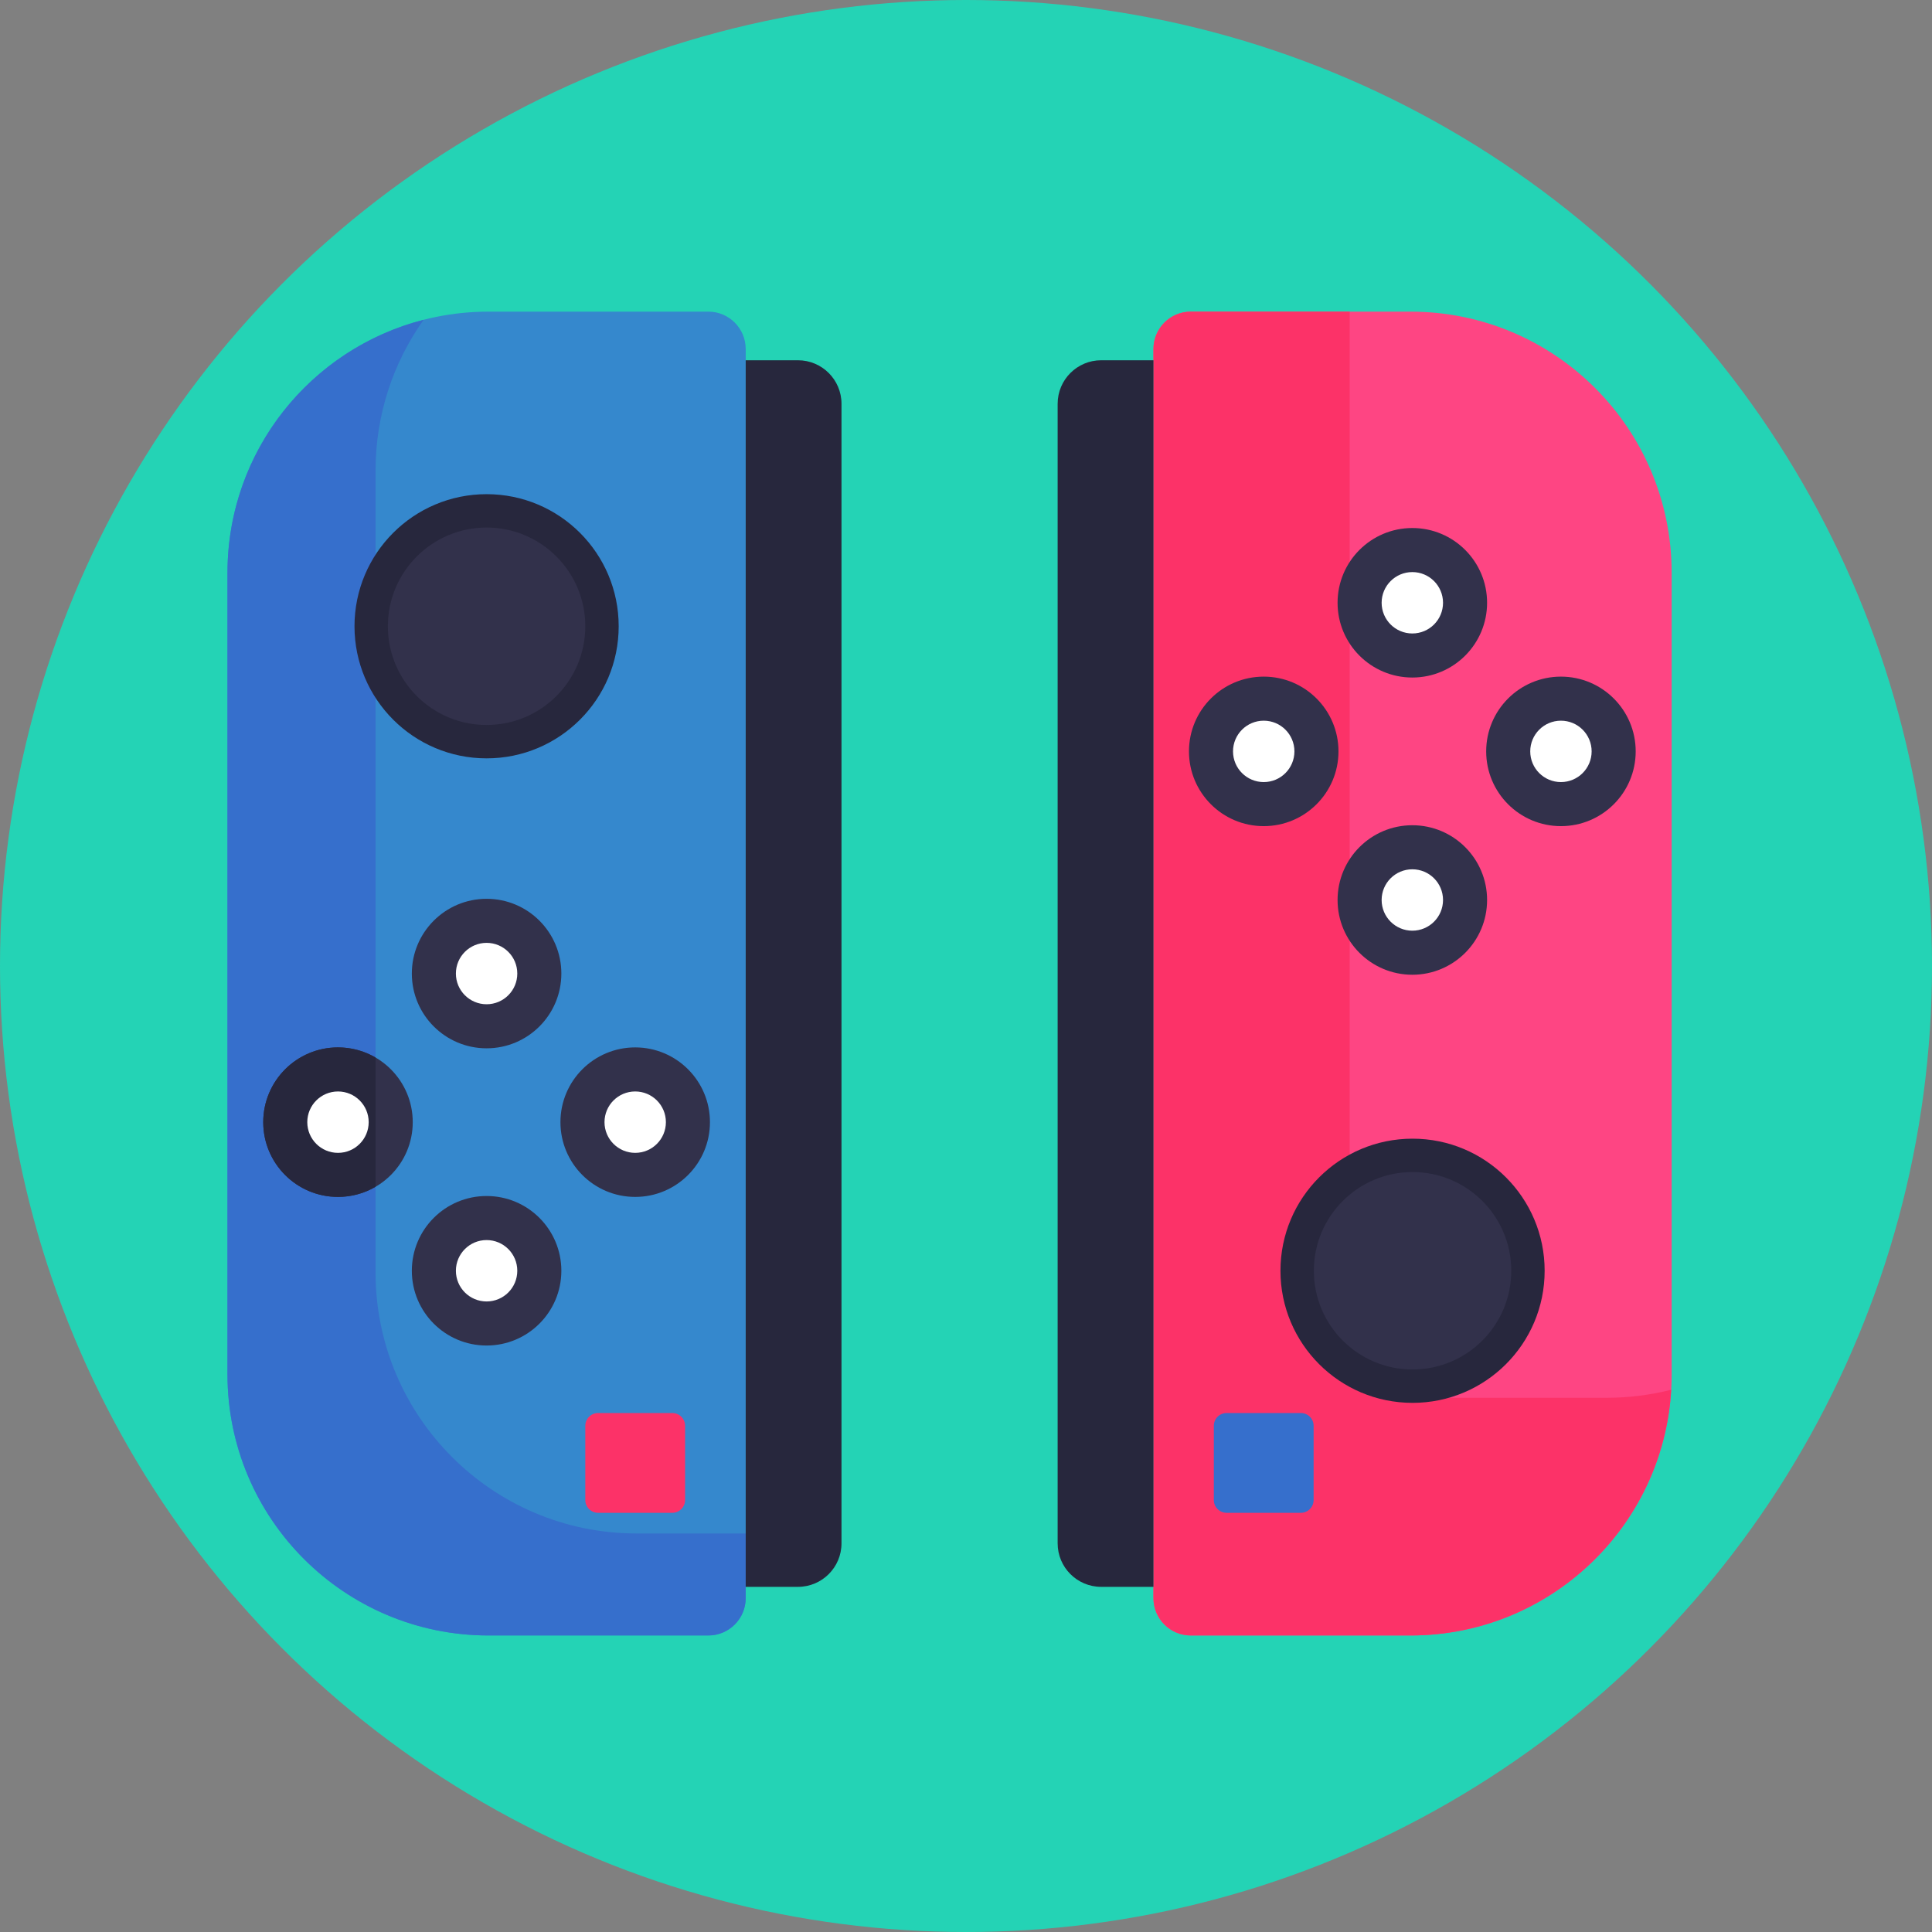 <?xml version="1.0" encoding="iso-8859-1"?>
<!-- Generator: Adobe Illustrator 22.0.1, SVG Export Plug-In . SVG Version: 6.00 Build 0)  -->
<svg version="1.1" xmlns="http://www.w3.org/2000/svg" xmlns:xlink="http://www.w3.org/1999/xlink" x="0px" y="0px"
	 viewBox="0 0 512 512" style="enable-background:new 0 0 512 512;" xml:space="preserve">
<rect x="0" y="0" width="512" height="512" fill="#808080" stroke="none"/>
<g id="BULINE">
	<circle id="XMLID_2297_" style="fill:#24D3B5;" cx="256" cy="256" r="256"/>
</g>
<g id="Icons">
	<g id="XMLID_241_">
		<g id="XMLID_345_">
			<path id="XMLID_401_" style="fill:#FE4583;" d="M315.578,433.418h58.232c38.217,0,69.198-30.981,69.198-69.198V151.784
				c0-38.217-30.981-69.198-69.198-69.198h-58.232c-5.469,0-9.903,4.434-9.903,9.903v331.028
				C305.675,428.985,310.109,433.418,315.578,433.418z"/>
			<path id="XMLID_400_" style="fill:#FC3268;" d="M442.887,368.297c-2.11,36.32-32.23,65.12-69.08,65.12h-58.23
				c-5.47,0-9.9-4.43-9.9-9.9V92.487c0-5.47,4.43-9.9,9.9-9.9h42.1v277.94c0,5.47,4.43,9.9,9.9,9.9h58.23
				C431.707,370.427,437.427,369.687,442.887,368.297z"/>
			<path id="XMLID_399_" style="fill:#27273D;" d="M291.823,420.531h13.852V95.472h-13.852c-6.372,0-11.537,5.166-11.537,11.537
				v301.984C280.286,415.366,285.451,420.531,291.823,420.531z"/>
			<circle id="XMLID_398_" style="fill:#27273D;" cx="374.341" cy="336.766" r="35.006"/>
			<circle id="XMLID_397_" style="fill:#32314B;" cx="374.341" cy="336.766" r="26.159"/>
			<circle id="XMLID_396_" style="fill:#32314B;" cx="374.282" cy="159.742" r="19.811"/>
			<circle id="XMLID_395_" style="fill:#32314B;" cx="374.282" cy="238.507" r="19.811"/>
			<circle id="XMLID_394_" style="fill:#32314B;" cx="334.9" cy="199.124" r="19.811"/>
			<circle id="XMLID_393_" style="fill:#32314B;" cx="413.664" cy="199.124" r="19.811"/>
			<path id="XMLID_392_" style="fill:#366FCC;" d="M325.069,400.912h19.661c1.874,0,3.393-1.519,3.393-3.393v-19.661
				c0-1.874-1.519-3.393-3.393-3.393h-19.661c-1.874,0-3.393,1.519-3.393,3.393v19.661
				C321.676,399.393,323.195,400.912,325.069,400.912z"/>
			<circle id="XMLID_391_" style="fill:#FFFFFF;" cx="374.282" cy="159.742" r="8.135"/>
			<circle id="XMLID_390_" style="fill:#FFFFFF;" cx="413.664" cy="199.124" r="8.135"/>
			<circle id="XMLID_385_" style="fill:#FFFFFF;" cx="374.282" cy="238.507" r="8.135"/>
			<circle id="XMLID_384_" style="fill:#FFFFFF;" cx="334.9" cy="199.124" r="8.135"/>
		</g>
		<g id="XMLID_265_">
			<path id="XMLID_344_" style="fill:#3588CD;" d="M187.716,433.418h-58.232c-38.217,0-69.198-30.981-69.198-69.198V151.784
				c0-38.217,30.981-69.198,69.198-69.198h58.232c5.469,0,9.903,4.434,9.903,9.903v331.028
				C197.619,428.985,193.185,433.418,187.716,433.418z"/>
			<path id="XMLID_343_" style="fill:#366FCC;" d="M197.619,406.389v17.125c0,5.469-4.434,9.903-9.903,9.903h-58.233
				c-38.217,0-69.197-30.981-69.197-69.197V151.781c0-32.267,22.089-59.376,51.967-67.028
				c-8.021,11.298-12.729,25.101-12.729,40.011v212.427c0,38.217,30.981,69.197,69.197,69.197H197.619z"/>
			<path id="XMLID_342_" style="fill:#27273D;" d="M211.47,420.531h-13.852V95.472h13.852c6.372,0,11.538,5.166,11.538,11.537
				v301.984C223.008,415.366,217.842,420.531,211.47,420.531z"/>
			<circle id="XMLID_311_" style="fill:#27273D;" cx="128.952" cy="165.966" r="35.006"/>
			<circle id="XMLID_310_" style="fill:#32314B;" cx="128.952" cy="165.966" r="26.159"/>
			<circle id="XMLID_309_" style="fill:#32314B;" cx="128.952" cy="258.002" r="19.811"/>
			<circle id="XMLID_308_" style="fill:#32314B;" cx="128.952" cy="336.766" r="19.811"/>
			<circle id="XMLID_307_" style="fill:#32314B;" cx="168.334" cy="297.384" r="19.811"/>
			<circle id="XMLID_306_" style="fill:#32314B;" cx="89.57" cy="297.384" r="19.811"/>
			<path id="XMLID_297_" style="fill:#27273D;" d="M99.524,280.262v34.241c-2.92,1.708-6.324,2.689-9.96,2.689
				c-10.94,0-19.804-8.863-19.804-19.804s8.863-19.815,19.804-19.815C93.199,277.573,96.604,278.554,99.524,280.262z"/>
			<path id="XMLID_295_" style="fill:#FC3268;" d="M158.504,400.912h19.661c1.874,0,3.393-1.519,3.393-3.393v-19.661
				c0-1.874-1.519-3.393-3.393-3.393h-19.661c-1.874,0-3.393,1.519-3.393,3.393v19.661
				C155.111,399.393,156.63,400.912,158.504,400.912z"/>
			<circle id="XMLID_273_" style="fill:#FFFFFF;" cx="128.952" cy="258.002" r="8.135"/>
			<circle id="XMLID_271_" style="fill:#FFFFFF;" cx="168.334" cy="297.384" r="8.135"/>
			<circle id="XMLID_270_" style="fill:#FFFFFF;" cx="128.952" cy="336.766" r="8.135"/>
			<circle id="XMLID_268_" style="fill:#FFFFFF;" cx="89.57" cy="297.384" r="8.135"/>
		</g>
	</g>
</g>
</svg>
